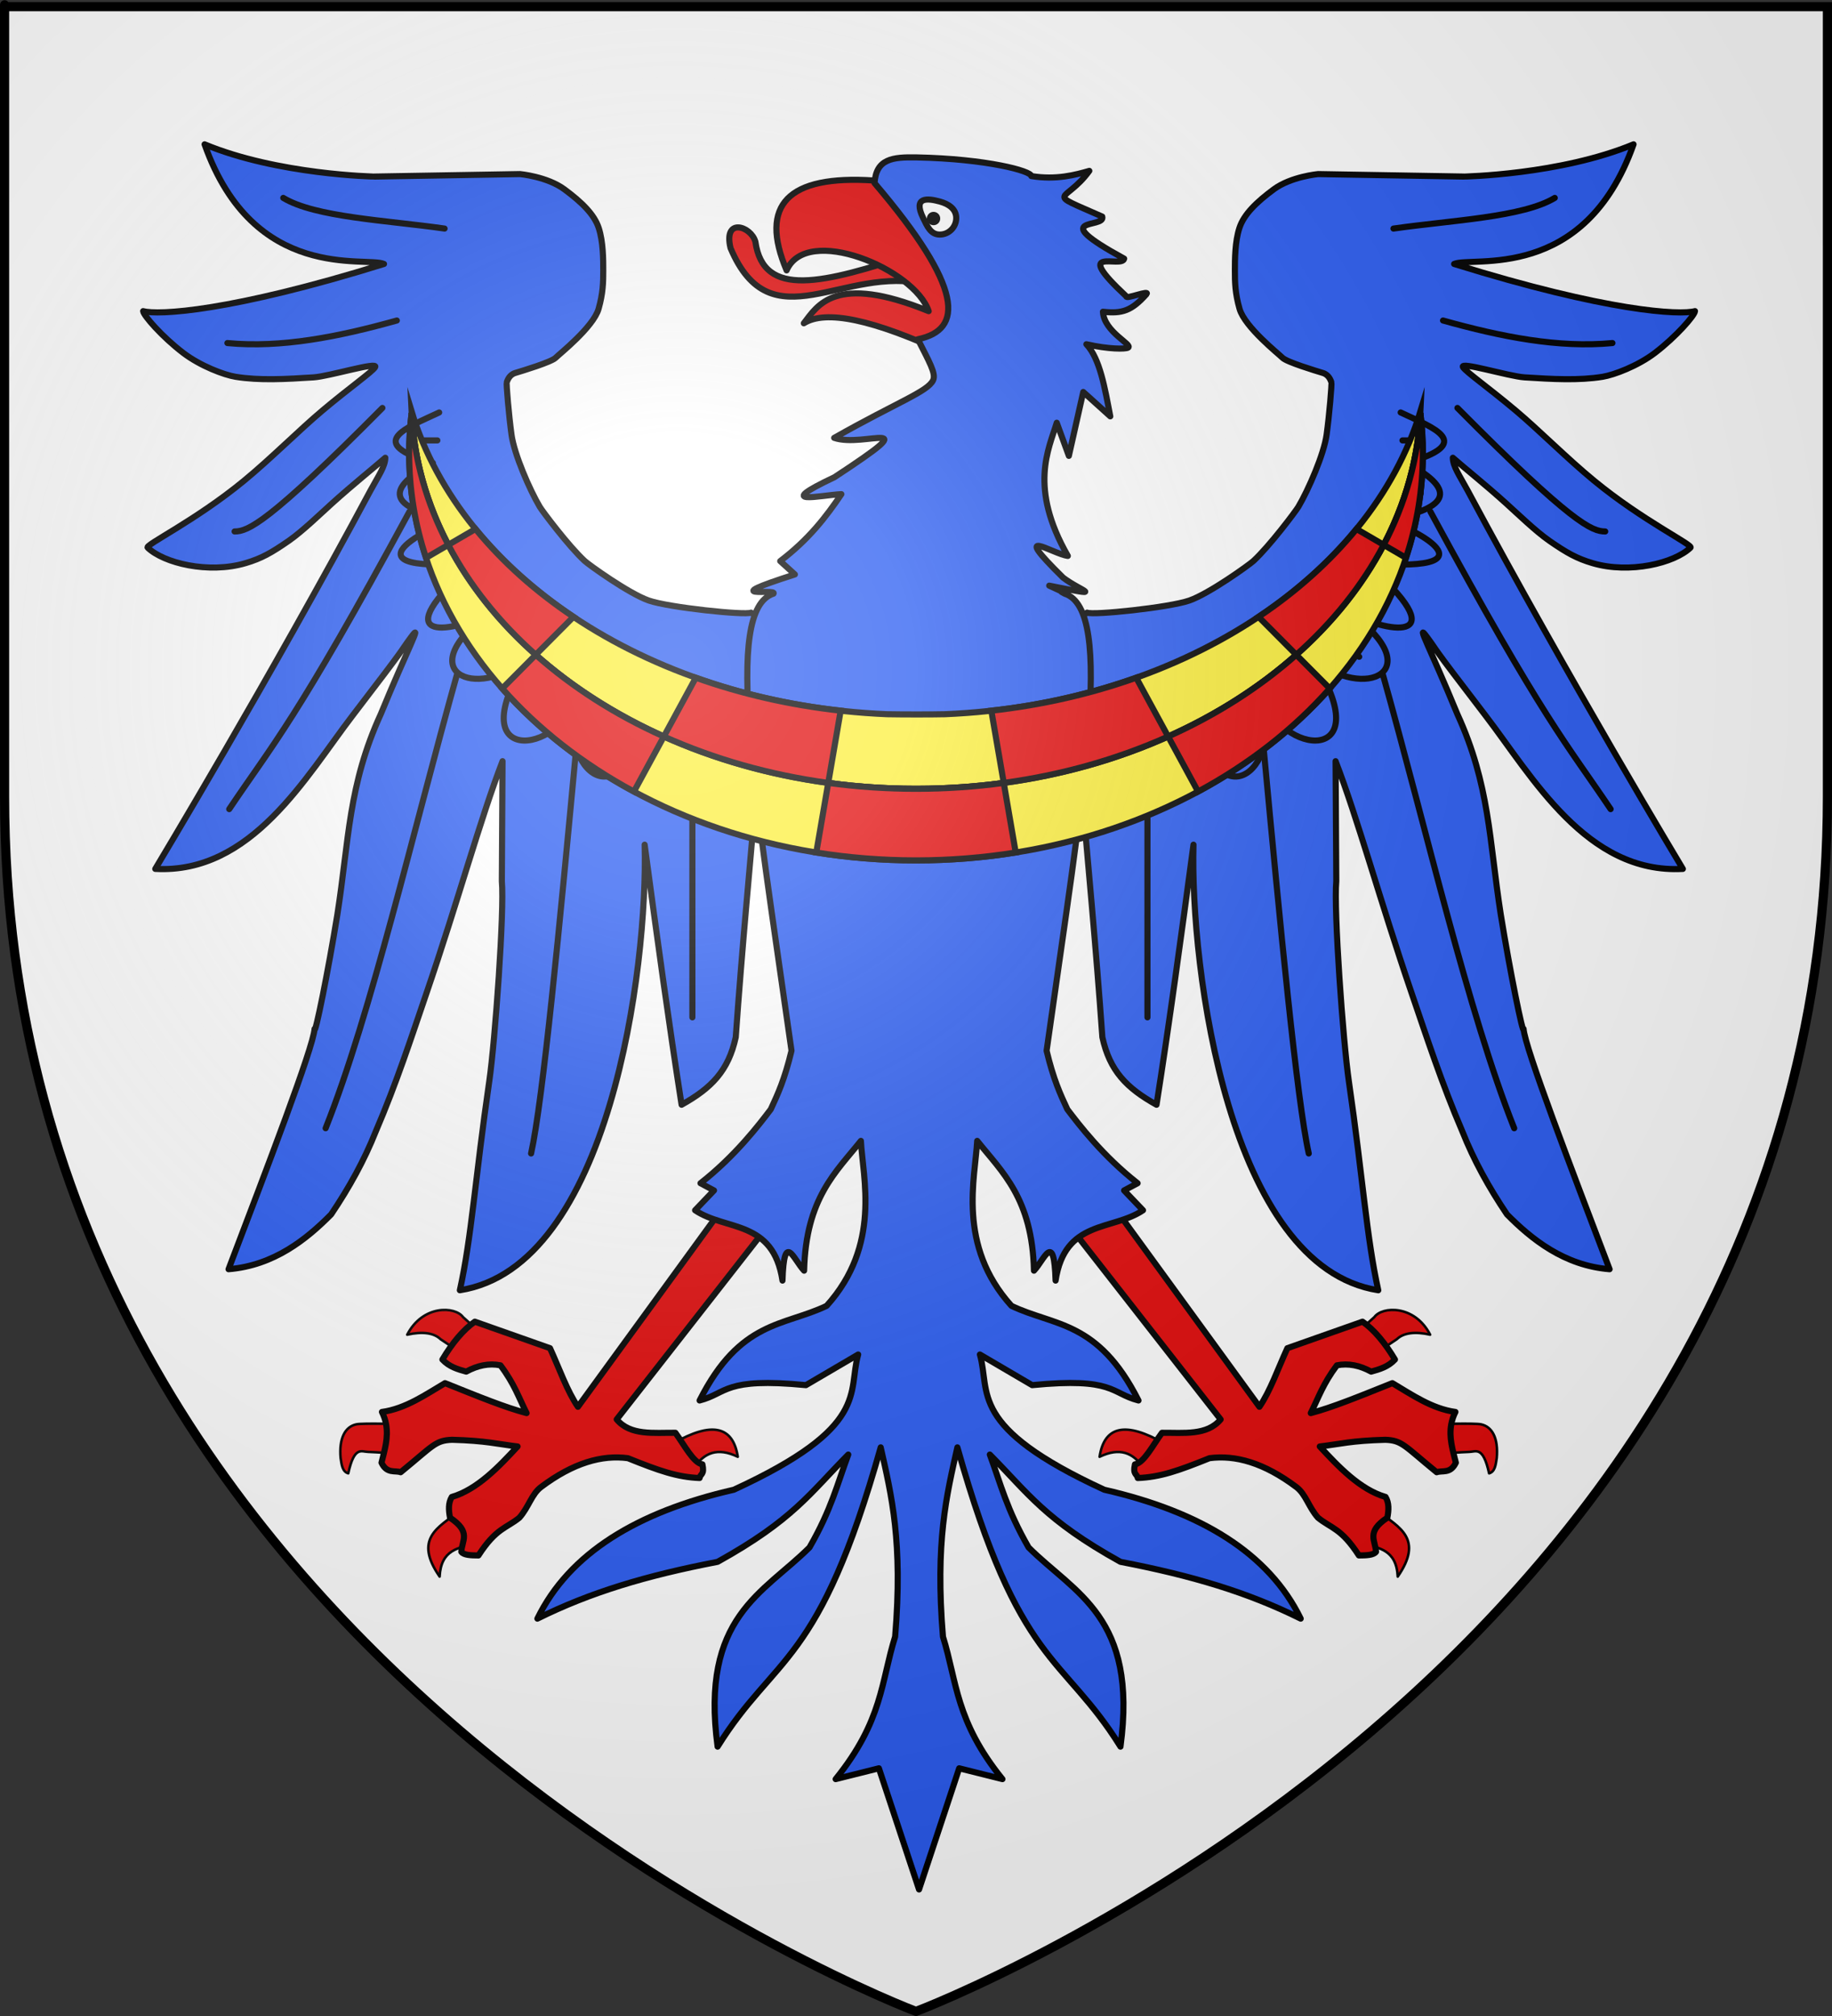 <?xml version="1.0" encoding="utf-8"?>
<!-- Generator: Adobe Illustrator 16.0.0, SVG Export Plug-In . SVG Version: 6.00 Build 0)  -->
<!DOCTYPE svg PUBLIC "-//W3C//DTD SVG 1.1//EN" "http://www.w3.org/Graphics/SVG/1.1/DTD/svg11.dtd">
<svg version="1.1"
	 id="svg2" xmlns:inkscape="http://www.inkscape.org/namespaces/inkscape" xmlns:sodipodi="http://sodipodi.sourceforge.net/DTD/sodipodi-0.dtd" xmlns:dc="http://purl.org/dc/elements/1.1/" xmlns:cc="http://creativecommons.org/ns#" xmlns:rdf="http://www.w3.org/1999/02/22-rdf-syntax-ns#" xmlns:svg="http://www.w3.org/2000/svg" sodipodi:version="0.32" inkscape:export-xdpi="144" sodipodi:docname="Blason_Vide_3D[1].svg" inkscape:version="0.48.1 r9760" inkscape:export-filename="/Users/olivier/Desktop/Blason Rouge/Blason_Vide_3D.png" inkscape:export-ydpi="144" inkscape:output_extension="org.inkscape.output.svg.inkscape"
	 xmlns="http://www.w3.org/2000/svg" xmlns:xlink="http://www.w3.org/1999/xlink" x="0px" y="0px" width="600px" height="660px"
	 viewBox="0 0 600 660" enable-background="new 0 0 600 660" xml:space="preserve">
<rect x="0" y="0" width="600" height="660" fill="#333333" stroke="none"/>
<sodipodi:namedview  height="660px" id="base" showgrid="false" inkscape:zoom="0.49833333" objecttolerance="10.0" borderopacity="1.0" bordercolor="#666666" guidetolerance="10.0" inkscape:cy="329.66162" pagecolor="#f2efe7" inkscape:cx="300" gridtolerance="10.0" inkscape:pageopacity="1" inkscape:window-width="1280" inkscape:pageshadow="2" inkscape:window-height="679" inkscape:window-x="0" inkscape:window-y="0" inkscape:current-layer="layer3" inkscape:window-maximized="0">
	</sodipodi:namedview>
<desc  id="desc4">Flag of Canton of Valais (Wallis)</desc>
<defs>
	
	
		<inkscape:perspective  inkscape:vp_x="0 : 330 : 1" inkscape:vp_y="0 : 1000 : 0" sodipodi:type="inkscape:persp3d" inkscape:vp_z="600 : 330 : 1" id="perspective22" inkscape:persp3d-origin="300 : 220 : 1">
		</inkscape:perspective>
	
		<inkscape:perspective  inkscape:vp_x="0 : 330 : 1" inkscape:vp_y="0 : 1000 : 0" sodipodi:type="inkscape:persp3d" inkscape:vp_z="600 : 330 : 1" id="perspective32" inkscape:persp3d-origin="300 : 220 : 1">
		</inkscape:perspective>
	
		<inkscape:perspective  inkscape:vp_x="0 : 526.18109 : 1" inkscape:vp_y="0 : 1000 : 0" sodipodi:type="inkscape:persp3d" inkscape:vp_z="744.09448 : 526.18109 : 1" id="perspective13892" inkscape:persp3d-origin="372.04724 : 350.78739 : 1">
		</inkscape:perspective>
	
		<inkscape:perspective  inkscape:vp_x="0 : 330 : 1" inkscape:vp_y="0 : 1000 : 0" sodipodi:type="inkscape:persp3d" inkscape:vp_z="600 : 330 : 1" id="perspective97" inkscape:persp3d-origin="300 : 220 : 1">
		</inkscape:perspective>
	
		<inkscape:perspective  inkscape:vp_x="0 : 240 : 1" inkscape:vp_y="0 : 1000 : 0" sodipodi:type="inkscape:persp3d" inkscape:vp_z="438 : 240 : 1" id="perspective153" inkscape:persp3d-origin="219 : 160 : 1">
		</inkscape:perspective>
	
		<inkscape:perspective  inkscape:vp_x="0 : 526.18109 : 1" inkscape:vp_y="0 : 1000 : 0" sodipodi:type="inkscape:persp3d" inkscape:vp_z="744.09448 : 526.18109 : 1" id="perspective9901" inkscape:persp3d-origin="372.04724 : 350.78739 : 1">
		</inkscape:perspective>
	
		<inkscape:perspective  inkscape:vp_x="0 : 526.18109 : 1" inkscape:vp_y="0 : 1000 : 0" sodipodi:type="inkscape:persp3d" inkscape:vp_z="744.09448 : 526.18109 : 1" id="perspective14393" inkscape:persp3d-origin="372.04724 : 350.78739 : 1">
		</inkscape:perspective>
	
		<inkscape:perspective  inkscape:vp_x="0 : 526.18109 : 1" inkscape:vp_y="0 : 1000 : 0" sodipodi:type="inkscape:persp3d" inkscape:vp_z="744.09448 : 526.18109 : 1" id="perspective42068" inkscape:persp3d-origin="372.04724 : 350.78739 : 1">
		</inkscape:perspective>
	
		<inkscape:perspective  inkscape:vp_x="0 : 526.18109 : 1" inkscape:vp_y="0 : 1000 : 0" sodipodi:type="inkscape:persp3d" inkscape:vp_z="744.09448 : 526.18109 : 1" id="perspective41980" inkscape:persp3d-origin="372.04724 : 350.78739 : 1">
		</inkscape:perspective>
	
		<inkscape:perspective  inkscape:vp_x="0 : 526.18109 : 1" inkscape:vp_y="0 : 1000 : 0" sodipodi:type="inkscape:persp3d" inkscape:vp_z="744.09448 : 526.18109 : 1" id="perspective17821" inkscape:persp3d-origin="372.04724 : 350.78739 : 1">
		</inkscape:perspective>
	
		<inkscape:perspective  inkscape:vp_x="0 : 526.18109 : 1" inkscape:vp_y="0 : 1000 : 0" sodipodi:type="inkscape:persp3d" inkscape:vp_z="744.09448 : 526.18109 : 1" id="perspective8417" inkscape:persp3d-origin="372.04724 : 350.78739 : 1">
		</inkscape:perspective>
	
		<inkscape:perspective  inkscape:vp_x="0 : 526.18109 : 1" inkscape:vp_y="0 : 1000 : 0" sodipodi:type="inkscape:persp3d" inkscape:vp_z="744.09448 : 526.18109 : 1" id="perspective8367" inkscape:persp3d-origin="372.04724 : 350.78739 : 1">
		</inkscape:perspective>
	
		<inkscape:perspective  inkscape:vp_x="0 : 526.18109 : 1" inkscape:vp_y="0 : 1000 : 0" sodipodi:type="inkscape:persp3d" inkscape:vp_z="744.09448 : 526.18109 : 1" id="perspective7204" inkscape:persp3d-origin="372.04724 : 350.78739 : 1">
		</inkscape:perspective>
	
		<inkscape:perspective  inkscape:vp_x="0 : 526.18109 : 1" inkscape:vp_y="0 : 1000 : 0" sodipodi:type="inkscape:persp3d" inkscape:vp_z="744.09448 : 526.18109 : 1" id="perspective33480" inkscape:persp3d-origin="372.04724 : 350.78739 : 1">
		</inkscape:perspective>
	
		<inkscape:perspective  inkscape:vp_x="0 : 526.18109 : 1" inkscape:vp_y="0 : 1000 : 0" sodipodi:type="inkscape:persp3d" inkscape:vp_z="744.09448 : 526.18109 : 1" id="perspective10262" inkscape:persp3d-origin="372.04724 : 350.78739 : 1">
		</inkscape:perspective>
	
		<inkscape:perspective  inkscape:vp_x="0 : 526.18109 : 1" inkscape:vp_y="0 : 1000 : 0" sodipodi:type="inkscape:persp3d" inkscape:vp_z="744.09448 : 526.18109 : 1" id="perspective33797" inkscape:persp3d-origin="372.04724 : 350.78739 : 1">
		</inkscape:perspective>
	
		<inkscape:perspective  inkscape:vp_x="0 : 526.18109 : 1" inkscape:vp_y="0 : 1000 : 0" sodipodi:type="inkscape:persp3d" inkscape:vp_z="744.09448 : 526.18109 : 1" id="perspective33471" inkscape:persp3d-origin="372.04724 : 350.78739 : 1">
		</inkscape:perspective>
	
		<inkscape:perspective  inkscape:vp_x="0 : 526.18109 : 1" inkscape:vp_y="0 : 1000 : 0" sodipodi:type="inkscape:persp3d" inkscape:vp_z="744.09448 : 526.18109 : 1" id="perspective33461" inkscape:persp3d-origin="372.04724 : 350.78739 : 1">
		</inkscape:perspective>
	
		<inkscape:perspective  inkscape:vp_x="0 : 526.18109 : 1" inkscape:vp_y="0 : 1000 : 0" sodipodi:type="inkscape:persp3d" inkscape:vp_z="744.09448 : 526.18109 : 1" id="perspective10275" inkscape:persp3d-origin="372.04724 : 350.78739 : 1">
		</inkscape:perspective>
	
		<inkscape:perspective  inkscape:vp_x="0 : 526.18109 : 1" inkscape:vp_y="0 : 1000 : 0" sodipodi:type="inkscape:persp3d" inkscape:vp_z="744.09448 : 526.18109 : 1" id="perspective10157" inkscape:persp3d-origin="372.04724 : 350.78739 : 1">
		</inkscape:perspective>
	
		<inkscape:perspective  inkscape:vp_x="0 : 526.18109 : 1" inkscape:vp_y="0 : 1000 : 0" sodipodi:type="inkscape:persp3d" inkscape:vp_z="744.09448 : 526.18109 : 1" id="perspective5217" inkscape:persp3d-origin="372.04724 : 350.78739 : 1">
		</inkscape:perspective>
	
		<inkscape:perspective  inkscape:vp_x="0 : 526.18109 : 1" inkscape:vp_y="0 : 1000 : 0" sodipodi:type="inkscape:persp3d" inkscape:vp_z="744.09448 : 526.18109 : 1" id="perspective11874" inkscape:persp3d-origin="372.04724 : 350.78739 : 1">
		</inkscape:perspective>
	
		<inkscape:perspective  inkscape:vp_x="0 : 526.18109 : 1" inkscape:vp_y="0 : 1000 : 0" sodipodi:type="inkscape:persp3d" inkscape:vp_z="744.09448 : 526.18109 : 1" id="perspective8299" inkscape:persp3d-origin="372.04724 : 350.78739 : 1">
		</inkscape:perspective>
	
		<inkscape:perspective  inkscape:vp_x="0 : 526.18109 : 1" inkscape:vp_y="0 : 1000 : 0" sodipodi:type="inkscape:persp3d" inkscape:vp_z="744.09448 : 526.18109 : 1" id="perspective12112" inkscape:persp3d-origin="372.04724 : 350.78739 : 1">
		</inkscape:perspective>
	
		<inkscape:perspective  inkscape:vp_x="0 : 526.18109 : 1" inkscape:vp_y="0 : 1000 : 0" sodipodi:type="inkscape:persp3d" inkscape:vp_z="744.09448 : 526.18109 : 1" id="perspective9256" inkscape:persp3d-origin="372.04724 : 350.78739 : 1">
		</inkscape:perspective>
	
		<inkscape:perspective  inkscape:vp_x="0 : 526.18109 : 1" inkscape:vp_y="0 : 1000 : 0" sodipodi:type="inkscape:persp3d" inkscape:vp_z="744.09448 : 526.18109 : 1" id="perspective7683" inkscape:persp3d-origin="372.04724 : 350.78739 : 1">
		</inkscape:perspective>
	
		<inkscape:perspective  inkscape:vp_x="0 : 526.18109 : 1" inkscape:vp_y="0 : 1000 : 0" sodipodi:type="inkscape:persp3d" inkscape:vp_z="744.09448 : 526.18109 : 1" id="perspective6173" inkscape:persp3d-origin="372.04724 : 350.78739 : 1">
		</inkscape:perspective>
	
		<inkscape:perspective  inkscape:vp_x="0 : 526.18109 : 1" inkscape:vp_y="0 : 1000 : 0" sodipodi:type="inkscape:persp3d" inkscape:vp_z="744.09448 : 526.18109 : 1" id="perspective6678" inkscape:persp3d-origin="372.04724 : 350.78739 : 1">
		</inkscape:perspective>
	
		<inkscape:perspective  inkscape:vp_x="0 : 526.18109 : 1" inkscape:vp_y="6.123234e-14 : 1000 : 0" sodipodi:type="inkscape:persp3d" inkscape:vp_z="744.09448 : 526.18109 : 1" id="perspective7908" inkscape:persp3d-origin="372.04724 : 350.78739 : 1">
		</inkscape:perspective>
	
		<inkscape:perspective  inkscape:vp_x="0 : 330 : 1" inkscape:vp_y="0 : 1000 : 0" sodipodi:type="inkscape:persp3d" inkscape:vp_z="600 : 330 : 1" id="perspective90" inkscape:persp3d-origin="300 : 220 : 1">
		</inkscape:perspective>
</defs>
<path id="path2855" sodipodi:nodetypes="cccccc" fill="#FFFFFF" d="M300,658.5c0,0,298.5-112.318,298.5-397.771
	c0-285.451,0-258.552,0-258.552H1.5v258.552C1.5,546.18,300,658.5,300,658.5z"/>
<g>
	<g id="g12543" transform="matrix(0.413,0,0,0.413,152.274,105.885)">
		
			<path id="path6333" inkscape:connector-curvature="0" fill="#E20909" stroke="#000000" stroke-width="2" stroke-linejoin="round" d="
			M-51.966,895.744c0.092-0.579,0.898-23.579,0.884-23.385c-0.014,0.201-29.915-0.787-35.07,0.312
			c-8.804,1.881-13.834,10.905-12.435,26.753c0.806,5.259,1.338,10.782,6.058,12.125c4.786-22.007,10.591-17.091,15.663-17.015
			C-70.73,894.626-52.061,896.318-51.966,895.744L-51.966,895.744z"/>
		
			<path id="path8112" inkscape:connector-curvature="0" fill="#E20909" stroke="#000000" stroke-width="2" stroke-linejoin="round" d="
			M12.428,800.193l-15.715,15.713l-16.07-10.714c-5.259-5.068-14.42-6.282-26.429-3.571c12.29-23.851,38.058-22.588,44.286-13.928
			L12.428,800.193z"/>
		
			<path id="path9884" inkscape:connector-curvature="0" fill="#E20909" stroke="#000000" stroke-width="2" stroke-linejoin="round" d="
			M8.144,967.331c13.002-3.153,4.819-38.552-12.501-25.713c-17.32,12.841-36.335,21.95-15.715,51.785
			C-19.028,971.85-4.861,970.489,8.144,967.331z"/>
		
			<path id="path11656" inkscape:connector-curvature="0" fill="#E20909" stroke="#000000" stroke-width="2" stroke-linejoin="round" d="
			M165.286,887.689c30.407-17.459,47.33-13.73,51.074,10.716c-16.162-7.776-26.675-3.011-34.288,8.216"/>
	</g>
	
		<path id="path5446" inkscape:connector-curvature="0" fill="#E20909" stroke="#000000" stroke-width="2" stroke-linejoin="round" d="
		M254.801,397.107l-14.166-7.084l-51.353,70.534c-3.498-5.047-6.146-12.648-9.148-19.186l-24.618-8.681
		c-3.744,2.573-7.429,7.014-10.625,12.396c2.239,2.396,5.012,3.191,7.796,3.959c3.738-2.034,7.478-2.813,11.215-2.065
		c4.572,6.073,6.006,10.577,8.56,15.643c-6.928-1.811-15.488-5.307-26.721-9.811c-6.191,3.648-12.902,8.384-20.658,9.43
		c0.687,1.369,1.119,2.706,1.361,4.021c0.808,4.359-0.475,8.462-1.5,12.596c1.762,3.733,4.461,2.444,6.271,3.124
		c10.648-8.694,11.286-10.411,16.822-10.624c11.124,0.286,14.838,1.398,21.473,2.188c-6.105,6.585-13.177,14.088-21.544,16.525
		c-1.187,1.935-1.061,4.304-0.59,6.788c7.113,4.754,3.856,7.461,3.714,11.179c0.813,1.099,3.153,1.179,5.606,1.183
		c5.794-8.981,9.104-8.854,13.403-12.357c3.063-3.455,3.989-7.711,7.099-10.045c10.566-7.935,19.955-10.564,28.439-9.436
		c10.217,4.116,16.185,6.211,23.488,6.491c0.249-1.472,1.683-0.985,0.921-4.479c-2.951-0.459-5.903-6.322-8.854-10.329
		c-7.107-0.056-14.763,0.98-19.219-4.377L254.801,397.107z"/>
	<g id="g12559" transform="matrix(-0.413,0,0,0.413,447.476,105.885)">
		
			<path id="path12561" inkscape:connector-curvature="0" fill="#E20909" stroke="#000000" stroke-width="2" stroke-linejoin="round" d="
			M-56.824,895.744c0.097-0.577,0.898-23.579,0.884-23.383c-0.012,0.201-29.913-0.787-35.068,0.312
			c-8.802,1.881-13.836,10.906-12.437,26.753c0.806,5.259,1.34,10.783,6.063,12.125c4.779-22.009,10.591-17.093,15.663-17.015
			c6.131,0.092,24.803,1.782,24.898,1.208H-56.824z"/>
		
			<path id="path12563" inkscape:connector-curvature="0" fill="#E20909" stroke="#000000" stroke-width="2" stroke-linejoin="round" d="
			M7.57,800.195l-15.713,15.713l-16.072-10.714c-5.257-5.067-14.418-6.282-26.429-3.571c12.291-23.853,38.063-22.586,44.288-13.926
			L7.57,800.195z"/>
		
			<path id="path12565" inkscape:connector-curvature="0" fill="#E20909" stroke="#000000" stroke-width="2" stroke-linejoin="round" d="
			M3.288,967.331c13.004-3.153,4.817-38.552-12.503-25.713c-17.32,12.841-36.33,21.95-15.713,51.785
			C-23.884,971.85-9.717,970.489,3.288,967.331z"/>
		
			<path id="path12567" inkscape:connector-curvature="0" fill="#E20909" stroke="#000000" stroke-width="2" stroke-linejoin="round" d="
			M160.43,887.689c30.407-17.459,47.33-13.73,51.072,10.716c-16.162-7.776-26.677-3.011-34.288,8.216"/>
	</g>
	
		<path id="path12569" inkscape:connector-curvature="0" fill="#E20909" stroke="#000000" stroke-width="2" stroke-linejoin="round" d="
		M346.955,397.107l14.166-7.084l51.353,70.535c3.499-5.047,6.146-12.648,9.149-19.186l24.616-8.681
		c3.744,2.573,7.431,7.016,10.625,12.396c-2.239,2.396-5.016,3.191-7.796,3.959c-3.738-2.034-7.479-2.813-11.215-2.064
		c-4.572,6.072-6.009,10.576-8.563,15.644c6.929-1.813,15.488-5.309,26.721-9.813c6.191,3.649,12.902,8.385,20.658,9.431
		c-0.687,1.369-1.119,2.706-1.362,4.021c-0.808,4.361,0.478,8.462,1.5,12.596c-1.761,3.733-4.461,2.444-6.271,3.124
		c-10.648-8.694-11.285-10.411-16.821-10.624c-11.123,0.287-14.839,1.398-21.474,2.188c6.104,6.585,13.178,14.088,21.544,16.525
		c1.188,1.935,1.062,4.305,0.592,6.788c-7.114,4.754-3.854,7.461-3.716,11.179c-0.813,1.099-3.152,1.179-5.606,1.183
		c-5.794-8.981-9.104-8.854-13.399-12.357c-3.063-3.455-3.988-7.711-7.102-10.045c-10.563-7.935-19.951-10.564-28.438-9.436
		c-10.217,4.118-16.188,6.211-23.486,6.493c-0.249-1.474-1.684-0.987-0.923-4.479c2.951-0.459,5.903-6.323,8.854-10.33
		c7.105-0.056,14.763,0.98,19.219-4.376L346.955,397.107L346.955,397.107z"/>
	
		<path id="path14349" inkscape:connector-curvature="0" fill="#2B5DF2" stroke="#000000" stroke-width="2" stroke-linejoin="round" d="
		M352.07,203.278l3.966-2.713c1.879,0.938,26.92-1.669,33.494-3.965c6.57-2.296,19.649-11.725,20.973-12.938
		c5.298-4.88,13.892-16.333,14.724-17.739c3.313-5.592,8.379-17.232,9.251-23.599c0.875-6.391,1.766-16.688,1.558-17.209
		c-0.209-0.521-0.782-2.418-2.78-3.015c-2.25-0.672-11.888-3.585-13.234-4.98c-1.074-1.116-12.333-10-14.054-16.003
		c-1.474-5.142-1.529-8.754-1.529-12.51c0-3.757,0.021-9.48,1.479-13.967c1.459-4.487,5.615-8.485,11.25-12.658
		c5.636-4.174,14.521-4.991,14.521-4.991l47.702,0.812c0.05,0.009,31.666-0.599,55.615-10.551
		c-16.122,45.504-52.96,36.556-58.764,39.165c50.454,15.68,73.961,16.786,78.884,15.443c-0.077,1.371-6.161,8.367-13.121,13.676
		c-5.631,4.295-13.433,7.219-17.139,7.818c-7.772,1.257-16.326,0.78-25.559,0.188c-5.164-0.33-21.492-5.38-20.146-3.318
		c1.06,1.615,8.313,6.662,17.188,14.128c7.803,6.56,16.841,15.704,25.756,23.036c15.942,13.112,32.485,20.999,31.558,21.896
		c-5.263,5.066-19.901,8.667-32.058,5.087c-5.222-1.537-8.469-3.381-14.169-7.322c-4.404-3.044-10.533-8.973-14.17-12.252
		c-6.896-6.224-13.375-11.374-17.443-14.938c0.015,2.8,2.169,5.802,4.801,10.643c32.973,61.563,70.535,123.96,70.535,123.96
		c-31.572,1.741-49.408-30.363-64.596-50.153c-19.324-25.188-14.91-19.917-19.091-25.601c-4.177-5.682,0.999,3.586,9.812,25.042
		c10.672,23.283,10.396,41.122,14.232,65.639c2.96,18.295,7.354,39.987,7.471,37.452c0.413,6.106,15.563,45.522,28.173,78.678
		c-14.896-1.201-25.59-9.854-33.601-17.947c-5.945-8.813-10.886-17.766-14.605-27.129c-6.785-15.799-11.696-30.924-16.645-45.371
		c-10.358-30.266-17.594-56.98-24.889-75.876l0.232,39.294c-0.879,9.387,2.207,52.369,4.117,65.522
		c4.648,31.984,5.771,50.976,9.633,68.395c-49.033-7.63-61.65-105.571-60.521-145.872c-4.033,30.142-8.066,59.414-12.104,85.145
		c-9.801-5.471-15.334-11.098-17.738-22.119c-2.155-30.481-4.729-56.692-6.887-82.434l-20.242-39.231L352.07,203.278L352.07,203.278
		z"/>
	
		<path id="path14351" inkscape:connector-curvature="0" fill="#2B5DF2" stroke="#000000" stroke-width="2" stroke-linejoin="round" d="
		M249.936,203.278l-3.965-2.713c-1.878,0.938-26.921-1.669-33.494-3.965c-6.574-2.296-19.653-11.725-20.973-12.938
		c-5.297-4.88-13.892-16.333-14.724-17.739c-3.312-5.592-8.379-17.232-9.25-23.599c-0.875-6.391-1.763-16.688-1.555-17.209
		c0.208-0.521,0.782-2.418,2.781-3.015c2.25-0.672,11.887-3.585,13.234-4.98c1.077-1.116,12.332-10,14.054-16.003
		c1.473-5.142,1.529-8.754,1.529-12.51c0-3.757-0.019-9.48-1.479-13.967c-1.46-4.487-5.616-8.485-11.251-12.658
		c-5.634-4.174-14.521-4.991-14.521-4.991l-47.702,0.812c-0.049,0.009-31.666-0.599-55.615-10.551
		c16.123,45.504,52.96,36.556,58.763,39.165c-50.455,15.68-73.961,16.786-78.883,15.443c0.077,1.371,6.162,8.367,13.122,13.676
		c5.63,4.295,13.431,7.219,17.138,7.818c7.773,1.257,16.326,0.78,25.557,0.188c5.163-0.33,21.494-5.38,20.146-3.318
		c-1.058,1.615-8.313,6.662-17.189,14.128c-7.801,6.56-16.839,15.704-25.754,23.036C63.96,170.5,47.417,178.387,48.348,179.282
		c5.263,5.066,19.903,8.667,32.058,5.087c5.219-1.537,8.467-3.381,14.167-7.322c4.406-3.044,10.535-8.973,14.17-12.252
		c6.896-6.224,13.375-11.374,17.445-14.938c-0.013,2.8-2.168,5.802-4.8,10.643c-32.973,61.563-70.536,123.96-70.536,123.96
		c31.573,1.741,49.409-30.363,64.594-50.153c19.326-25.188,14.912-19.917,19.09-25.601c4.178-5.682-0.998,3.586-9.809,25.042
		c-10.672,23.283-10.397,41.122-14.234,65.639c-2.958,18.295-7.354,39.987-7.469,37.452c-0.413,6.106-15.563,45.522-28.173,78.677
		c14.898-1.201,25.59-9.854,33.599-17.947c5.947-8.812,10.886-17.765,14.608-27.129c6.785-15.799,11.697-30.924,16.644-45.371
		c10.359-30.265,17.592-56.98,24.886-75.876l-0.232,39.294c0.879,9.387-2.207,52.368-4.12,65.522
		c-4.648,31.984-5.771,50.975-9.63,68.395c49.033-7.631,61.65-105.571,60.52-145.872c4.035,30.142,8.068,59.414,12.104,85.145
		c9.799-5.471,15.334-11.098,17.738-22.118c2.157-30.482,4.729-56.693,6.887-82.435l20.243-39.231L249.936,203.278L249.936,203.278z
		"/>
	
		<path id="path23256" inkscape:connector-curvature="0" fill="#2B5DF2" stroke="#000000" stroke-width="2" stroke-linecap="round" stroke-linejoin="round" d="
		M74.479,112.309c17.575,1.681,36.347-2.023,55.484-7.378"/>
	
		<path id="path23258" inkscape:connector-curvature="0" fill="#2B5DF2" stroke="#000000" stroke-width="2" stroke-linecap="round" stroke-linejoin="round" d="
		M125.24,133.558c-37.542,37.872-44.095,40.433-48.4,40.433"/>
	
		<path id="path23260" inkscape:connector-curvature="0" fill="#2B5DF2" stroke="#000000" stroke-width="2" stroke-linecap="round" stroke-linejoin="round" d="
		M75.069,264.89c14.179-21.115,21.834-28.768,59.025-97.394"/>
	
		<path id="path23262" inkscape:connector-curvature="0" fill="#2B5DF2" stroke="#000000" stroke-width="2" stroke-linecap="round" stroke-linejoin="round" d="
		M106.647,369.365c15.005-37.672,28.782-97.86,43.088-148.804"/>
	
		<path id="path23264" inkscape:connector-curvature="0" fill="#2B5DF2" stroke="#000000" stroke-width="2" stroke-linecap="round" stroke-linejoin="round" d="
		M173.937,377.629c3.864-17.313,9.368-74.749,14.756-132.454"/>
	
		<path id="path23266" inkscape:connector-curvature="0" fill="#2B5DF2" stroke="#000000" stroke-width="2" stroke-linecap="round" stroke-linejoin="round" d="
		M226.764,333.064v-70.239"/>
	
		<path id="path25925" inkscape:connector-curvature="0" fill="#2B5DF2" stroke="#000000" stroke-width="2" stroke-linecap="round" stroke-linejoin="round" d="
		M143.833,135.034c-10.691,5.055-24.808,9.953-2.066,16.527c-14.891,8.051-16.397,14.763,7.968,18.888
		c-4.008-0.806-42.655,17.675,5.313,13.871c-29.392,25.958-8.256,23.327,5.017,16.527c-25.652,18.853-4.555,28.864,12.69,14.756
		c-22.638,35.305,10.771,32.115,16.526,11.51c-7.809,22.464,13.338,44.828,23.021,5.903c-2.014,42.856,21.846,30.402,25.971,5.605"
		/>
	
		<path id="path25927" inkscape:connector-curvature="0" fill="#2B5DF2" stroke="#000000" stroke-width="2" stroke-linecap="round" stroke-linejoin="round" d="
		M143.243,144.183h-4.133"/>
	
		<path id="path25929" inkscape:connector-curvature="0" fill="#2B5DF2" stroke="#000000" stroke-width="2" stroke-linecap="round" stroke-linejoin="round" d="
		M145.604,159.234l-8.264,2.361"/>
	
		<path id="path25931" inkscape:connector-curvature="0" fill="#2B5DF2" stroke="#000000" stroke-width="2" stroke-linecap="round" stroke-linejoin="round" d="
		M151.802,176.057l-9.444,2.359"/>
	
		<path id="path25933" inkscape:connector-curvature="0" fill="#2B5DF2" stroke="#000000" stroke-width="2" stroke-linecap="round" stroke-linejoin="round" d="
		M158,191.403l-7.969,5.017"/>
	
		<path id="path25935" inkscape:connector-curvature="0" fill="#2B5DF2" stroke="#000000" stroke-width="2" stroke-linecap="round" stroke-linejoin="round" d="
		M166.558,204.979l-9.148,10.034"/>
	
		<path id="path25937" inkscape:connector-curvature="0" fill="#2B5DF2" stroke="#000000" stroke-width="2" stroke-linecap="round" stroke-linejoin="round" d="
		M181.314,218.262l-7.083,12.688"/>
	
		<path id="path25939" inkscape:connector-curvature="0" fill="#2B5DF2" stroke="#000000" stroke-width="2" stroke-linecap="round" stroke-linejoin="round" d="
		M202.564,227.704l-5.606,16.822"/>
	
		<path id="path25941" inkscape:connector-curvature="0" fill="#2B5DF2" stroke="#000000" stroke-width="2" stroke-linecap="round" stroke-linejoin="round" d="
		M225.583,236.558l-2.951,13.576"/>
	
		<path id="path23254" inkscape:connector-curvature="0" fill="#2B5DF2" stroke="#000000" stroke-width="2" stroke-linecap="round" stroke-linejoin="round" d="
		M145.604,74.828c-19.093-2.727-42.387-3.703-52.828-10.035"/>
	
		<path id="path26848" inkscape:connector-curvature="0" fill="#2B5DF2" stroke="#000000" stroke-width="2" stroke-linecap="round" stroke-linejoin="round" d="
		M528.089,112.309c-17.574,1.681-36.347-2.023-55.48-7.378"/>
	
		<path id="path26850" inkscape:connector-curvature="0" fill="#2B5DF2" stroke="#000000" stroke-width="2" stroke-linecap="round" stroke-linejoin="round" d="
		M477.326,133.558c37.541,37.872,44.096,40.433,48.397,40.433"/>
	
		<path id="path26852" inkscape:connector-curvature="0" fill="#2B5DF2" stroke="#000000" stroke-width="2" stroke-linecap="round" stroke-linejoin="round" d="
		M527.498,264.89c-14.179-21.115-21.834-28.768-59.024-97.394"/>
	
		<path id="path26854" inkscape:connector-curvature="0" fill="#2B5DF2" stroke="#000000" stroke-width="2" stroke-linecap="round" stroke-linejoin="round" d="
		M495.92,369.365c-15.006-37.672-28.782-97.86-43.09-148.804"/>
	
		<path id="path26856" inkscape:connector-curvature="0" fill="#2B5DF2" stroke="#000000" stroke-width="2" stroke-linecap="round" stroke-linejoin="round" d="
		M428.631,377.629c-3.864-17.313-9.367-74.749-14.756-132.454"/>
	
		<path id="path26858" inkscape:connector-curvature="0" fill="#2B5DF2" stroke="#000000" stroke-width="2" stroke-linecap="round" stroke-linejoin="round" d="
		M375.804,333.064v-70.239"/>
	
		<path id="path26862" inkscape:connector-curvature="0" fill="#2B5DF2" stroke="#000000" stroke-width="2" stroke-linecap="round" stroke-linejoin="round" d="
		M458.734,135.034c10.688,5.055,24.808,9.953,2.063,16.527c14.894,8.051,16.397,14.763-7.97,18.888
		c4.009-0.806,42.656,17.675-5.313,13.871c29.394,25.958,8.259,23.327-5.019,16.527c25.653,18.853,4.556,28.864-12.689,14.756
		c22.642,35.305-10.771,32.115-16.524,11.51c7.81,22.464-13.338,44.828-23.021,5.903c2.017,42.856-21.848,30.402-25.973,5.605"/>
	
		<path id="path26864" inkscape:connector-curvature="0" fill="#2B5DF2" stroke="#000000" stroke-width="2" stroke-linecap="round" stroke-linejoin="round" d="
		M459.323,144.183h4.132"/>
	
		<path id="path26866" inkscape:connector-curvature="0" fill="#2B5DF2" stroke="#000000" stroke-width="2" stroke-linecap="round" stroke-linejoin="round" d="
		M456.963,159.234l8.264,2.361"/>
	
		<path id="path26868" inkscape:connector-curvature="0" fill="#2B5DF2" stroke="#000000" stroke-width="2" stroke-linecap="round" stroke-linejoin="round" d="
		M450.766,176.057l9.443,2.359"/>
	
		<path id="path26870" inkscape:connector-curvature="0" fill="#2B5DF2" stroke="#000000" stroke-width="2" stroke-linecap="round" stroke-linejoin="round" d="
		M444.568,191.403l7.968,5.017"/>
	
		<path id="path26872" inkscape:connector-curvature="0" fill="#2B5DF2" stroke="#000000" stroke-width="2" stroke-linecap="round" stroke-linejoin="round" d="
		M436.009,204.979l9.148,10.034"/>
	
		<path id="path26874" inkscape:connector-curvature="0" fill="#2B5DF2" stroke="#000000" stroke-width="2" stroke-linecap="round" stroke-linejoin="round" d="
		M421.252,218.262l7.084,12.688"/>
	
		<path id="path26876" inkscape:connector-curvature="0" fill="#2B5DF2" stroke="#000000" stroke-width="2" stroke-linecap="round" stroke-linejoin="round" d="
		M400.004,227.704l5.606,16.822"/>
	
		<path id="path26878" inkscape:connector-curvature="0" fill="#2B5DF2" stroke="#000000" stroke-width="2" stroke-linecap="round" stroke-linejoin="round" d="
		M376.983,236.558l2.949,13.576"/>
	
		<path id="path28728" inkscape:connector-curvature="0" fill="#2B5DF2" stroke="#000000" stroke-width="2" stroke-linecap="round" stroke-linejoin="round" d="
		M456.373,74.828c19.093-2.727,42.387-3.703,52.827-10.035"/>
	
		<path id="path32275" inkscape:connector-curvature="0" fill="#E20909" stroke="#000000" stroke-width="2" stroke-linejoin="round" d="
		M303.531,93.109c3.927,1.284,5.919-12.794-4.382-10.019c-29.642,9.787-49.105,14.729-51.754-3.965
		c-1.415-5.11-10.584-8.047-8.139,2.087C252.615,112.77,276.244,86.447,303.531,93.109L303.531,93.109z"/>
	
		<path id="path31388" inkscape:connector-curvature="0" fill="#E20909" stroke="#000000" stroke-width="2" stroke-linejoin="round" d="
		M326.695,70.988l-16.067,45.077c-24.907-11.67-40.271-14.692-47.372-10.228c4.426-5.708,10.124-16.525,40.901-3.965
		c-4.665-13.818-39.975-28.539-46.536-13.354c-9.119-21.499,0.424-31.299,28.59-29.425L326.695,70.988L326.695,70.988z"/>
	
		<path id="path13458" inkscape:connector-curvature="0" fill="#2B5DF2" stroke="#000000" stroke-width="2" stroke-linejoin="round" d="
		M260.333,188.061c-26.709,8.528-5.582,4.436-7.008,6.293c-16.684,5.343-5.905,65.993,5.901,149.63
		c-2.263,9.48-4.524,14.301-6.788,19.183c-3.873,5.095-11.613,15.265-23.02,24.2l4.427,2.361l-6.198,6.491
		c10.01,6.784,25.595,2.979,28.627,23.021c0.513-16.417,3.592-6.943,7.083-3.247c0.563-23.758,10.487-32.316,18.594-42.498
		c0.632,12.104,6.696,34.146-11.216,54.011c-14.005,6.713-28.333,4.694-41.612,30.986c9.15-2.358,7.898-7.634,34.824-5.02
		l17.117-10.032c-3.531,12.459,4.087,23.617-40.728,44.271c-31.685,7.24-53.896,20.799-64.337,42.201
		c17.301-8.597,35.593-14.088,59.024-18.594c24.769-13.741,30.255-22.472,42.793-35.12c-3.563,9.601-5.503,17.898-12.689,30.396
		c-15.077,15.077-35.841,22.642-30.104,65.226c18.987-30.449,33.148-26.047,53.418-97.98c3.544,15.731,7.303,30.936,4.723,61.979
		c-4.623,14.795-4.035,27.506-19.479,46.63l14.166-3.541l13.146,39.665l13.148-39.665l14.166,3.541
		c-15.443-19.124-14.855-31.835-19.479-46.63c-2.58-31.043,1.178-46.243,4.722-61.979c20.271,71.938,34.435,67.532,53.418,97.98
		c5.738-42.584-15.022-50.146-30.103-65.226c-7.188-12.498-9.129-20.8-12.69-30.396c12.538,12.648,18.024,21.379,42.793,35.12
		c23.436,4.506,41.728,9.997,59.024,18.594c-10.439-21.402-32.652-34.961-64.337-42.201c-44.814-20.649-37.194-31.813-40.729-44.271
		l17.117,10.032c26.926-2.614,25.674,2.657,34.825,5.02c-13.28-26.292-27.608-24.273-41.613-30.986
		c-17.912-19.862-11.848-41.903-11.215-54.011c8.105,10.182,18.029,18.74,18.593,42.498c3.492-3.696,6.571-13.17,7.083,3.247
		c3.034-20.04,18.618-16.231,28.628-23.021l-6.195-6.491l4.427-2.361c-11.404-8.938-19.146-19.105-23.021-24.2
		c-2.265-4.882-4.524-9.696-6.787-19.183c11.808-83.637,22.586-144.287,5.899-149.63c-3.65-1.956,3.624,1.365-5.046-2.624
		c19.23,3.854,10.566,1.965,4.556-2.626c-17.821-17.521-3.524-7.769,1.55-7.106c-12.849-22.395-6.249-34.971-3.637-43.604
		l3.968,10.852l4.714-20.919l8.852,7.98c-1.787-9.281-3.378-18.899-7.833-23.607c7.432,1.688,12.705,1.583,13.615,1.137
		c1.936-0.943-7.822-5.052-8.189-11.778c6.338,0.716,9.389-0.337,14.215-5.705c1.477-1.642-6.888,1.755-6.526,0.687
		c-18.438-17.148-1.425-8.953-0.732-12.361c-26.131-14.287-5.888-9.633-7.183-13.772c-19.42-8.586-12.164-4.049-4.233-14.964
		c-4.45,1.268-10.797,3.041-19.006,1.695c0.063-1.646-14.607-5.646-37.507-6.105c-7.998-0.161-13.3,0.461-13.83,8.402
		c29.392,34.502,29.146,48.021,14.19,51.128c3.547,7.082,6.056,11.217,4.984,13.437c-1.797,3.735-11.415,6.989-32.391,18.851
		c9.875,3.43,31.382-7.646,0.091,12.877c-20.453,9.669-4.516,5.851,2.27,5.548c-5.02,7.455-10.731,14.847-20.034,21.912
		L260.333,188.061L260.333,188.061z"/>
	<g>
		
			<path id="path7579" inkscape:connector-curvature="0" sodipodi:nodetypes="csssc" fill="#FFFFFF" stroke="#000000" stroke-width="2" stroke-miterlimit="10" d="
			M313.176,71.381c0,2.987-2.426,5.411-5.411,5.411c-2.982,0-4.096-2.729-5.41-5.411c-3.489-7.106,1.502-6.47,5.41-5.413
			C310.65,66.749,313.176,68.393,313.176,71.381z"/>
		
			<path id="path13095" sodipodi:cx="305.82367" sodipodi:ry="1.5467961" sodipodi:rx="1.5467961" sodipodi:cy="68.019043" sodipodi:type="arc" d="
			M307.935,71.544c0,1.208-0.981,2.189-2.191,2.189c-1.209,0-2.188-0.98-2.188-2.189c0-1.211,0.975-2.188,2.188-2.188
			C306.953,69.356,307.935,70.335,307.935,71.544z"/>
	</g>
</g>
<g id="layer4-7" inkscape:label="Meubles">
</g>
<g id="layer2-6" inkscape:label="Reflet final">
</g>
<g id="layer1-2" inkscape:label="Contour final">
</g>
<g id="layer4" inkscape:label="Meubles" inkscape:groupmode="layer">
</g>
<g>
	<path fill="#FCEF3C" stroke="#000000" stroke-width="2" stroke-miterlimit="10" d="M309.455,233.822
		c-4.373,0.098-13.789,0.098-18.909,0c-76.335-3.173-139.211-44.521-155.773-99.22c3.056,68.682,75.854,123.636,165.229,123.636
		c89.371,0,162.169-54.951,165.227-123.628C448.661,189.304,385.786,230.649,309.455,233.822z"/>
	<path fill="#FCEF3C" stroke="#000000" stroke-width="2" stroke-miterlimit="10" d="M465.192,135.231
		c-3.47,68.386-76.089,123.007-165.189,123.007c-89.104,0-161.725-54.624-165.192-123.015c-0.532,4.342-0.81,8.745-0.81,13.199
		c0,73.595,74.32,133.256,166,133.256c91.678,0,166-59.662,166-133.256C466,143.971,465.723,139.571,465.192,135.231z"/>
	<path fill="#E20909" stroke="#000000" stroke-width="2" stroke-miterlimit="10" d="M412.184,201.942l12.359,12.425
		c11.952-10.602,21.686-22.743,28.642-35.99l-8.919-5.194C435.477,183.928,424.648,193.618,412.184,201.942z"/>
	<path fill="#E20909" stroke="#000000" stroke-width="2" stroke-miterlimit="10" d="M227.881,221.87l-10.463,19.254
		c16.381,7.335,34.532,12.562,53.843,15.185l4.065-23.645C258.593,230.819,242.654,227.128,227.881,221.87z"/>
	<path fill="#E20909" stroke="#000000" stroke-width="2" stroke-miterlimit="10" d="M324.674,232.665l4.065,23.644
		c19.311-2.623,37.462-7.849,53.844-15.184l-10.464-19.255C357.346,227.128,341.407,230.819,324.674,232.665z"/>
	<path fill="#E20909" stroke="#000000" stroke-width="2" stroke-miterlimit="10" d="M155.736,173.182l-8.918,5.194
		c6.957,13.248,16.689,25.388,28.641,35.99l12.359-12.424C175.353,193.618,164.525,183.927,155.736,173.182z"/>
	<path fill="#E20909" stroke="#000000" stroke-width="2" stroke-miterlimit="10" d="M382.582,241.124l9.797,18.025
		c16.808-9.054,31.441-20.507,43.137-33.751l-10.975-11.033C412.587,224.972,398.414,234.035,382.582,241.124z"/>
	<path fill="#E20909" stroke="#000000" stroke-width="2" stroke-miterlimit="10" d="M134.81,135.224
		c-0.532,4.342-0.81,8.745-0.81,13.199c0,11.823,1.928,23.284,5.528,34.198l7.293-4.247
		C139.783,164.971,135.582,150.439,134.81,135.224z"/>
	<path fill="#E20909" stroke="#000000" stroke-width="2" stroke-miterlimit="10" d="M466,148.423c0-4.452-0.277-8.852-0.809-13.191
		c-0.771,15.213-4.974,29.743-12.01,43.144l7.29,4.246C464.073,171.707,466,160.246,466,148.423z"/>
	<path fill="#E20909" stroke="#000000" stroke-width="2" stroke-miterlimit="10" d="M175.46,214.364l-10.976,11.034
		c11.695,13.244,26.329,24.697,43.137,33.751l9.797-18.027C201.587,234.033,187.415,224.97,175.46,214.364z"/>
	<path fill="#E20909" stroke="#000000" stroke-width="2" stroke-miterlimit="10" d="M300.002,258.238
		c-9.804,0-19.407-0.663-28.742-1.931l-3.918,22.787c10.56,1.691,21.478,2.584,32.658,2.584s22.098-0.894,32.657-2.584
		l-3.918-22.787C319.406,257.576,309.804,258.238,300.002,258.238z"/>
</g>
<g id="layer2" inkscape:label="Reflet final" sodipodi:insensitive="true" inkscape:groupmode="layer">
	
		<radialGradient id="path2875_1_" cx="-477.706" cy="766.168" r="300" gradientTransform="matrix(1.353 0 0 -1.349 868.462 1253.056)" gradientUnits="userSpaceOnUse">
		<stop  offset="0" style="stop-color:#FFFFFF;stop-opacity:0.314"/>
		<stop  offset="0.19" style="stop-color:#FFFFFF;stop-opacity:0.251"/>
		<stop  offset="0.6" style="stop-color:#6B6B6B;stop-opacity:0.126"/>
		<stop  offset="1" style="stop-color:#000000;stop-opacity:0.126"/>
	</radialGradient>
	
		<path id="path2875" inkscape:export-xdpi="144" inkscape:export-ydpi="144" sodipodi:nodetypes="cccccc" fill="url(#path2875_1_)" d="
		M300,658.5c0,0,298.5-112.318,298.5-397.771c0-285.451,0-258.551,0-258.551H1.5v258.551C1.5,546.18,300,658.5,300,658.5z"/>
</g>
<g id="layer1" inkscape:label="Contour final" sodipodi:insensitive="true" inkscape:groupmode="layer">
	
		<path id="path1411" inkscape:export-xdpi="144" inkscape:export-ydpi="144" sodipodi:nodetypes="cccccc" fill="none" stroke="#000000" stroke-width="3" d="
		M300,658.5c0,0-298.5-112.318-298.5-397.771c0-285.453,0-258.552,0-258.552h597v258.552C598.5,546.18,300,658.5,300,658.5z"/>
</g>
</svg>
